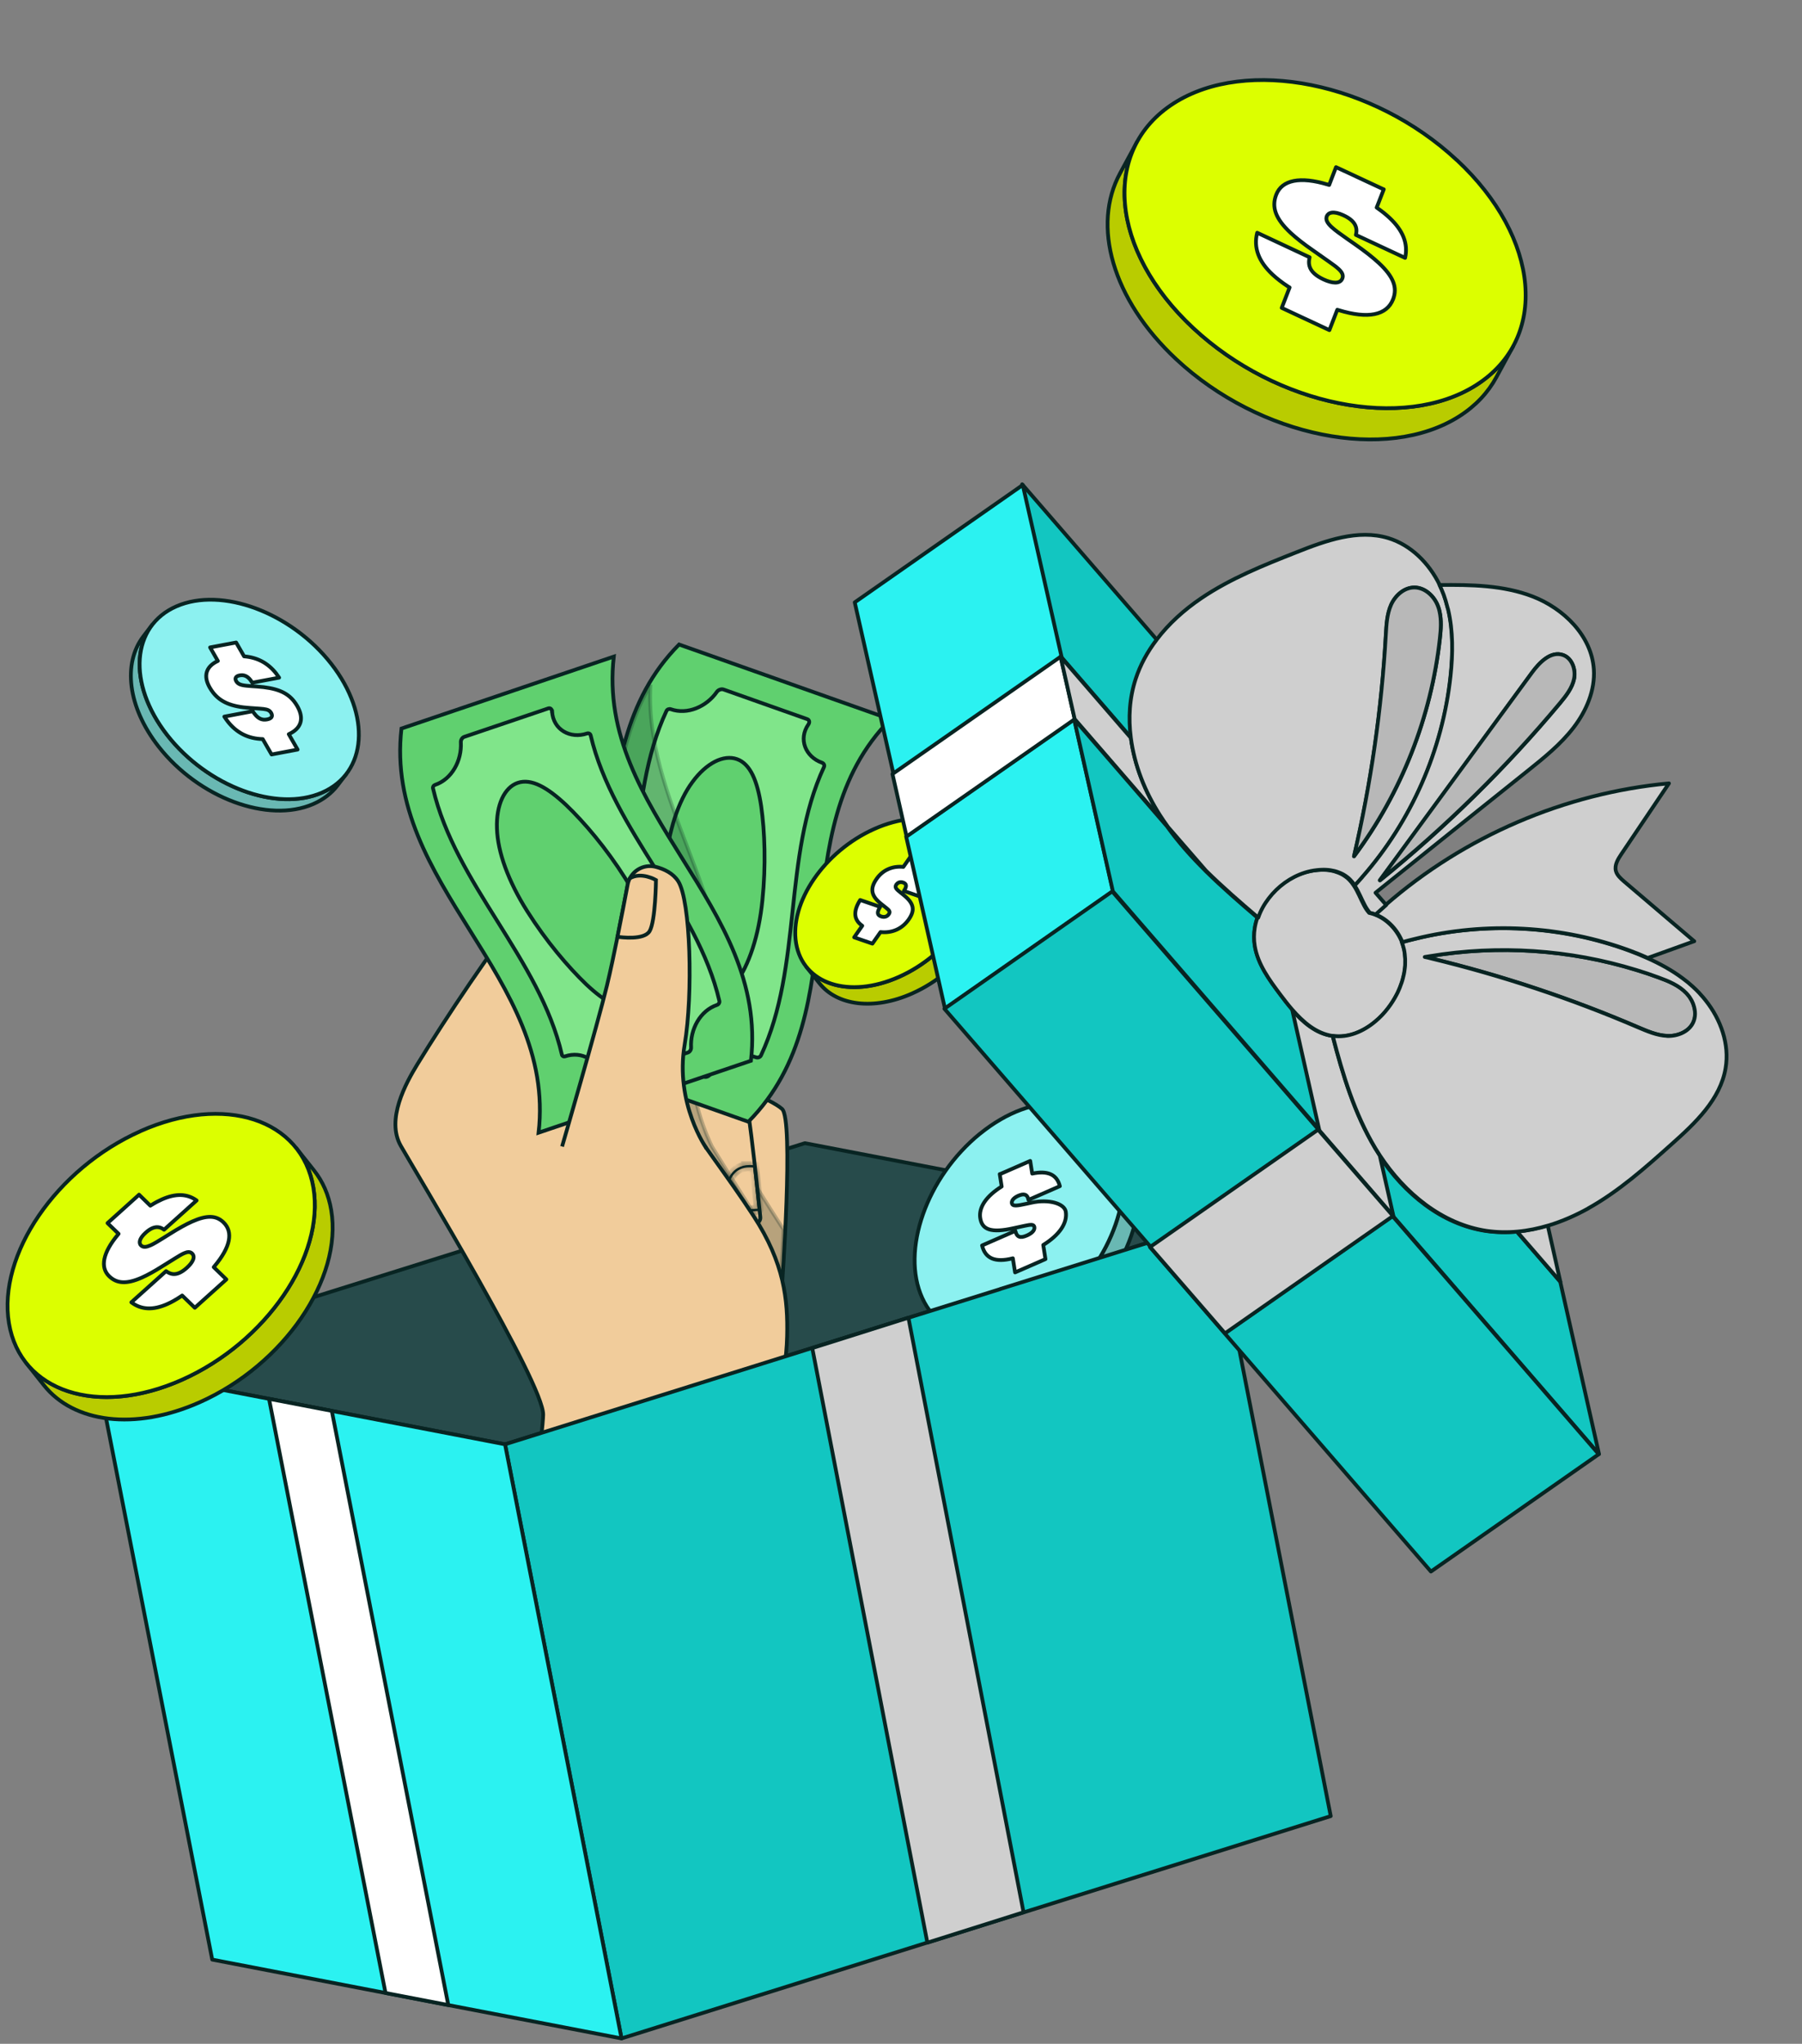 <svg width="239" height="271" viewBox="0 0 239 271" fill="none" xmlns="http://www.w3.org/2000/svg">
<rect x="0" y="0" width="239" height="271" fill="#808080" stroke="none"/>
<path d="M161.046 162.025L132.662 170.917V170.929L121.232 174.499L106.804 179.022L100.407 181.032L92.849 183.397L78.42 187.92L72.017 189.929L66.984 191.509L44.014 187.084L35.682 185.481L12.693 181.056L66.948 164.053L106.755 151.579L129.731 155.997L138.063 157.601L161.046 162.025Z" fill="#274B4B" stroke="#082422" stroke-width="0.5" stroke-linejoin="round"/>
<path d="M145.377 147.922L147.448 149.452C148.554 150.27 149.47 151.394 150.115 152.814C152.979 159.1 149.544 168.864 142.44 174.616C136.94 179.071 130.857 179.815 127.059 177.007L124.988 175.476C128.786 178.285 134.869 177.541 140.369 173.086C147.473 167.334 150.908 157.57 148.044 151.284C147.399 149.864 146.483 148.74 145.377 147.922Z" fill="#69B8B3" stroke="#082422" stroke-width="0.5" stroke-linejoin="round"/>
<path d="M129.993 150.313C137.097 144.561 145.178 144.997 148.041 151.284C150.905 157.57 147.47 167.334 140.366 173.086C133.263 178.838 125.182 178.402 122.318 172.109C119.455 165.823 122.89 156.058 129.993 150.307V150.313Z" fill="#8CF1F0" stroke="#082422" stroke-width="0.5" stroke-linejoin="round"/>
<path d="M132.607 155.696L136.638 153.933L136.903 155.616C138.894 155.192 140.166 155.684 140.571 157.282L136.405 159.101C136.264 158.302 135.76 158.246 135.053 158.554C134.408 158.842 134.156 159.211 134.199 159.518C134.279 160.016 134.942 159.869 136.165 159.611L136.81 159.469C139.109 158.959 141.186 159.592 141.352 160.661C141.585 162.155 140.559 163.715 138.365 165.08L138.66 166.954L134.629 168.717L134.334 166.843C131.968 167.458 130.659 166.849 130.254 165.141L134.666 163.212C134.844 164.01 135.28 164.225 136.184 163.826C136.853 163.531 137.259 163.15 137.191 162.708C137.124 162.29 136.651 162.382 135.901 162.536L134.469 162.843C131.415 163.531 130.248 163.046 130.008 161.509C129.793 160.121 130.758 158.634 132.853 157.325L132.595 155.678L132.607 155.696Z" fill="white" stroke="#082422" stroke-width="0.5" stroke-linejoin="round"/>
<path d="M95.977 143.411C95.977 143.411 102.146 145.629 103.725 147.043C105.305 148.456 103.707 170.615 103.707 170.615C103.707 170.615 100.032 169.324 99.104 166.492C98.177 163.659 96.775 150.644 96.775 150.644L95.983 143.405L95.977 143.411Z" fill="#F1CC9B" stroke="#082422" stroke-width="0.5" stroke-miterlimit="10" stroke-linecap="round"/>
<path opacity="0.25" d="M103.423 171.001C103.431 170.899 103.441 170.778 103.451 170.642C103.488 170.155 103.539 169.465 103.595 168.652C103.706 167.048 103.835 164.969 103.916 163.034C101.813 159.788 99.297 155.725 97.217 152.352C97.399 153.946 97.694 156.433 98.029 158.909C98.459 162.09 98.949 165.215 99.343 166.42L103.423 171.001ZM103.423 171.001C103.358 170.958 103.284 170.909 103.203 170.854C102.856 170.616 102.384 170.271 101.884 169.839C100.877 168.968 99.785 167.771 99.343 166.421L103.423 171.001Z" fill="#082422" stroke="#082422" stroke-width="0.5"/>
<path d="M74.966 136.24C74.966 136.24 84.921 136.437 89.358 137.451C93.788 138.459 97.076 139.712 98.078 141.463C98.957 143 100.487 157.84 100.843 161.41C100.886 161.84 100.554 162.209 100.124 162.215C98.741 162.234 95.97 162.08 95.14 160.55C94.028 158.491 92.043 149.403 92.043 149.403L78.998 145.697L71.15 139.509L74.973 136.24H74.966Z" fill="#F1CC9B" stroke="#082422" stroke-width="0.5" stroke-miterlimit="10" stroke-linecap="round"/>
<mask id="mask0_751_3052" style="mask-type:luminance" maskUnits="userSpaceOnUse" x="71" y="136" width="30" height="27">
<path d="M79.11 145.47L71.542 139.502L75.06 136.493L75.072 136.493C75.145 136.495 75.254 136.497 75.394 136.501C75.675 136.508 76.08 136.52 76.581 136.537C77.582 136.571 78.963 136.628 80.482 136.715C83.527 136.891 87.105 137.193 89.3 137.695L89.301 137.695C91.51 138.198 93.421 138.759 94.901 139.408C96.39 140.061 97.399 140.785 97.859 141.588L98.076 141.464L97.859 141.588C97.947 141.742 98.061 142.105 98.188 142.671C98.314 143.224 98.446 143.938 98.582 144.767C98.853 146.425 99.138 148.532 99.406 150.705C99.943 155.051 100.414 159.651 100.592 161.435L100.592 161.435C100.621 161.719 100.403 161.962 100.118 161.966C99.435 161.975 98.42 161.941 97.48 161.72C96.528 161.497 95.72 161.098 95.358 160.431C95.095 159.944 94.778 159.004 94.448 157.841C94.12 156.687 93.787 155.337 93.487 154.05C93.188 152.763 92.923 151.54 92.733 150.638C92.638 150.187 92.562 149.817 92.509 149.56C92.483 149.431 92.463 149.33 92.449 149.262L92.433 149.184L92.429 149.165L92.428 149.16L92.428 149.158L92.428 149.158L92.183 149.207L92.428 149.158L92.398 149.005L92.247 148.965L79.11 145.47Z" fill="white" stroke="white" stroke-width="0.5"/>
</mask>
<g mask="url(#mask0_751_3052)">
<path opacity="0.25" d="M69.082 249.249L69.082 249.249C71.908 251.523 77.681 255.967 85.747 259.285C92.384 262.014 97.569 262.048 99.65 261.939C100.303 261.904 100.73 261.716 101.002 261.447C101.273 261.179 101.419 260.799 101.447 260.319C101.447 260.319 101.447 260.319 101.447 260.318L104.808 197.641C104.808 197.641 104.808 197.641 104.808 197.641C104.853 196.793 105.085 195.965 105.482 195.214L105.483 195.214C106.62 193.08 109.031 188.095 109.177 182.095C109.292 177.349 106.918 171.571 102.845 165.327L102.845 165.327C100.38 161.546 96.852 155.97 94.442 152.06L94.436 152.051L94.431 152.04C94.043 151.258 90.98 144.905 91.814 138.568L91.814 138.568C92.254 135.244 92.452 130.485 92.333 126.236C92.274 124.112 92.135 122.122 91.91 120.506C91.797 119.698 91.663 118.987 91.507 118.402C91.351 117.814 91.177 117.369 90.991 117.081C90.41 116.182 89.437 115.659 88.414 115.354L88.125 115.268L88.263 115C88.933 113.698 89.398 112.622 89.55 111.968L69.082 249.249ZM69.082 249.249C68.391 248.694 68.398 247.806 68.516 246.757C68.71 245.071 69.295 240.401 70.042 234.439C70.646 229.616 71.356 223.948 72.051 218.329C72.828 212.047 73.585 205.828 74.152 200.923C74.719 196.027 75.099 192.422 75.118 191.385C75.123 191.089 75.045 190.705 74.909 190.259C74.771 189.808 74.569 189.273 74.312 188.67C73.798 187.463 73.06 185.965 72.169 184.277C70.386 180.9 67.983 176.748 65.517 172.617C62.573 167.686 59.545 162.794 57.367 159.275C55.89 156.89 54.804 155.136 54.401 154.429C53.471 152.801 53.993 150.746 55.008 148.719C55.511 147.715 56.123 146.74 56.706 145.857C56.91 145.55 57.111 145.252 57.302 144.968C57.657 144.443 57.979 143.965 58.226 143.561C60.033 140.6 62.982 136.008 65.803 131.803C68.628 127.591 71.31 123.79 72.588 122.393C73.655 121.227 76.236 118.372 78.941 115.38C81.296 112.775 83.745 110.066 85.372 108.276L85.374 108.274L85.374 108.274M69.082 249.249L85.374 108.274M85.374 108.274L85.382 108.265M85.374 108.274L85.382 108.265M85.382 108.265C85.826 107.778 86.307 107.652 86.781 107.738M85.382 108.265L86.781 107.738M78.069 144.099L77.997 144.031L75.631 141.813L75.63 141.812C74.821 141.05 74.594 139.851 75.086 138.853C75.832 137.32 77.031 134.866 78.139 132.641C79.243 130.423 80.266 128.414 80.659 127.783M78.069 144.099L81.574 126.795C81.905 126.271 82.321 125.613 82.788 124.866C82.83 124.664 82.871 124.461 82.912 124.258L82.919 124.225L82.934 124.196C82.924 124.214 82.92 124.23 82.918 124.24C82.916 124.247 82.915 124.254 82.914 124.258C82.914 124.259 82.914 124.26 82.914 124.261C82.914 124.262 82.914 124.263 82.914 124.265H82.946H83.071H83.163L83.269 124.33L83.402 124.357C83.401 124.363 83.4 124.369 83.399 124.375M78.069 144.099H78.168H78.18H78.369L78.421 143.917C79.772 139.15 81.334 133.571 81.999 130.825L81.999 130.824C82.423 129.061 82.921 126.723 83.399 124.375M78.069 144.099L83.366 124.412L83.381 124.419C83.389 124.404 83.394 124.389 83.399 124.375M80.659 127.783C80.659 127.783 80.659 127.783 80.659 127.783L80.871 127.915L80.658 127.784C80.658 127.784 80.659 127.784 80.659 127.783ZM80.659 127.783C80.791 127.567 81.037 127.178 81.364 126.66C81.782 125.998 82.333 125.125 82.951 124.132L83.413 123.39V124.265V124.266C83.413 124.272 83.414 124.29 83.412 124.311C83.41 124.324 83.407 124.347 83.399 124.375M86.781 107.738C87.272 107.828 87.785 108.153 88.244 108.63M86.781 107.738L88.244 108.63M88.244 108.63C88.701 109.104 89.086 109.707 89.326 110.315M88.244 108.63L89.326 110.315M89.326 110.315C89.569 110.927 89.654 111.515 89.55 111.967L89.326 110.315Z" fill="#082422" stroke="#082422" stroke-width="0.5"/>
</g>
<mask id="path-10-inside-1_751_3052" fill="white">
<path d="M99.418 154.786C99.565 154.786 99.725 154.792 99.885 154.811L100.487 160.267L99.043 160.353L96.775 156.765C96.898 156.328 97.464 154.786 99.418 154.786ZM99.412 154.479C96.886 154.479 96.438 156.82 96.438 156.82L98.871 160.673L100.536 160.568C100.69 160.568 100.807 160.427 100.788 160.274L100.155 154.534C99.885 154.491 99.639 154.473 99.406 154.473L99.412 154.479Z"/>
</mask>
<path d="M99.418 154.786C99.565 154.786 99.725 154.792 99.885 154.811L100.487 160.267L99.043 160.353L96.775 156.765C96.898 156.328 97.464 154.786 99.418 154.786ZM99.412 154.479C96.886 154.479 96.438 156.82 96.438 156.82L98.871 160.673L100.536 160.568C100.69 160.568 100.807 160.427 100.788 160.274L100.155 154.534C99.885 154.491 99.639 154.473 99.406 154.473L99.412 154.479Z" fill="#082422"/>
<path d="M99.885 154.811L100.382 154.756L100.338 154.36L99.942 154.314L99.885 154.811ZM100.487 160.267L100.517 160.767L101.042 160.735L100.984 160.213L100.487 160.267ZM99.043 160.353L98.62 160.62L98.778 160.87L99.073 160.853L99.043 160.353ZM96.775 156.765L96.294 156.629L96.234 156.844L96.353 157.032L96.775 156.765ZM99.412 154.479V154.979H100.619L99.765 154.125L99.412 154.479ZM96.438 156.82L95.946 156.726L95.909 156.92L96.015 157.087L96.438 156.82ZM98.871 160.673L98.448 160.94L98.606 161.191L98.902 161.172L98.871 160.673ZM100.536 160.568V160.068H100.521L100.505 160.069L100.536 160.568ZM100.788 160.274L100.291 160.328L100.292 160.333L100.788 160.274ZM100.155 154.534L100.652 154.479L100.61 154.1L100.234 154.04L100.155 154.534ZM99.406 154.473V153.973H98.198L99.052 154.826L99.406 154.473ZM99.418 155.286C99.552 155.286 99.692 155.292 99.828 155.307L99.942 154.314C99.758 154.293 99.578 154.286 99.418 154.286V155.286ZM99.388 154.865L99.99 160.322L100.984 160.213L100.382 154.756L99.388 154.865ZM100.457 159.768L99.013 159.854L99.073 160.853L100.517 160.767L100.457 159.768ZM99.466 160.086L97.198 156.498L96.353 157.032L98.62 160.62L99.466 160.086ZM97.257 156.9C97.308 156.719 97.452 156.308 97.78 155.949C98.093 155.604 98.592 155.286 99.418 155.286V154.286C98.29 154.286 97.529 154.739 97.04 155.275C96.566 155.796 96.366 156.374 96.294 156.629L97.257 156.9ZM99.412 153.979C97.964 153.979 97.08 154.662 96.574 155.354C96.326 155.693 96.171 156.029 96.078 156.28C96.031 156.406 95.999 156.513 95.979 156.59C95.969 156.628 95.961 156.66 95.956 156.683C95.953 156.694 95.951 156.704 95.949 156.711C95.949 156.715 95.948 156.718 95.948 156.72C95.947 156.721 95.947 156.723 95.947 156.724C95.947 156.724 95.947 156.724 95.947 156.725C95.947 156.725 95.947 156.725 95.947 156.725C95.947 156.726 95.946 156.726 96.438 156.82C96.929 156.914 96.928 156.914 96.928 156.915C96.928 156.915 96.928 156.915 96.928 156.915C96.928 156.915 96.928 156.916 96.928 156.916C96.928 156.916 96.928 156.916 96.928 156.916C96.928 156.917 96.928 156.916 96.928 156.916C96.929 156.914 96.929 156.91 96.931 156.905C96.933 156.893 96.938 156.875 96.945 156.849C96.958 156.798 96.981 156.722 97.016 156.628C97.086 156.44 97.201 156.191 97.381 155.944C97.731 155.466 98.334 154.979 99.412 154.979V153.979ZM96.015 157.087L98.448 160.94L99.294 160.406L96.86 156.553L96.015 157.087ZM98.902 161.172L100.568 161.068L100.505 160.069L98.84 160.174L98.902 161.172ZM100.536 161.068C101.014 161.068 101.336 160.641 101.285 160.214L100.292 160.333C100.277 160.213 100.366 160.068 100.536 160.068V161.068ZM101.285 160.219L100.652 154.479L99.658 154.589L100.291 160.328L101.285 160.219ZM100.234 154.04C99.938 153.993 99.666 153.973 99.406 153.973V154.973C99.612 154.973 99.832 154.989 100.077 155.028L100.234 154.04ZM99.052 154.826L99.058 154.832L99.765 154.125L99.759 154.119L99.052 154.826Z" fill="#082422" mask="url(#path-10-inside-1_751_3052)"/>
<path d="M82.088 104.139C78.592 107.986 70.499 119.803 68.502 121.984C65.915 124.811 58.965 135.202 55.346 141.138C53.84 143.608 51.161 148.438 53.158 151.935C55.155 155.431 72.121 183.502 72.041 187.588C71.968 191.674 65.632 238.96 64.932 245.056C64.815 246.088 64.778 247.121 65.589 247.772C68.422 250.052 72.619 253.081 82.199 256.258C89.057 258.532 94.446 258.335 96.554 258.225C97.943 258.151 98.526 257.413 98.588 256.369L100.517 193.18C100.56 192.369 100.782 191.576 101.163 190.857C102.306 188.713 104.253 183.237 104.395 177.178C104.512 172.355 104.02 167.482 99.94 161.226C96.529 155.99 92.769 151.234 91.073 148.297C90.741 147.719 88.492 143.418 87.84 143.295L76.976 141.199C76.552 141.12 76.159 140.917 75.845 140.622L72.693 137.672C71.962 136.984 71.759 135.902 72.201 135.005C73.694 131.939 76.994 125.192 77.762 123.957C78.758 122.353 85.978 111.157 86.685 108.066C87.164 105.983 84.086 101.945 82.088 104.139Z" fill="#F1CC9B" stroke="#082422" stroke-width="0.5" stroke-miterlimit="10" stroke-linecap="round"/>
<path d="M71.225 138.822C85.899 124.006 75.391 100.274 90.065 85.459C99.412 88.764 108.752 92.07 118.099 95.376C103.424 110.192 113.932 133.924 99.258 148.74C89.912 145.434 80.571 142.128 71.225 138.822Z" fill="#60D06F" stroke="#082422" stroke-width="0.5" stroke-miterlimit="10"/>
<path d="M95.073 91.745C93.697 93.717 91.159 94.811 88.965 94.037C88.756 93.963 88.492 94.055 88.394 94.264C82.869 106.081 85.542 120.792 79.993 132.597C79.895 132.805 80.006 133.027 80.215 133.1C82.39 133.869 83.385 136.216 82.009 138.188C81.837 138.434 81.892 138.717 82.162 138.815C85.892 140.136 89.623 141.451 93.353 142.773C93.629 142.871 93.992 142.73 94.157 142.484C95.534 140.511 98.084 139.424 100.278 140.198C100.518 140.284 100.819 140.179 100.929 139.946C106.441 128.166 103.799 113.498 109.28 101.712C109.391 101.478 109.268 101.22 109.022 101.134C106.847 100.366 105.845 98.019 107.222 96.046C107.406 95.776 107.357 95.456 107.056 95.352C103.357 94.043 99.663 92.734 95.964 91.425C95.663 91.321 95.257 91.474 95.073 91.745Z" fill="#80E58A" stroke="#082422" stroke-width="0.5" stroke-miterlimit="10"/>
<path d="M97.739 100.655C98.63 100.968 99.312 101.699 99.834 102.768C100.35 103.838 100.707 105.245 100.959 106.922C101.432 110.265 101.598 114.708 101.118 119.385C100.639 124.061 99.355 127.994 97.487 130.507C96.565 131.767 95.533 132.682 94.506 133.211C93.48 133.733 92.466 133.862 91.581 133.549C90.69 133.235 90.008 132.504 89.486 131.435C88.97 130.366 88.613 128.958 88.361 127.281C87.888 123.938 87.722 119.495 88.202 114.819C88.681 110.142 89.965 106.21 91.833 103.696C92.755 102.437 93.787 101.521 94.814 100.993C95.84 100.47 96.854 100.341 97.739 100.655Z" fill="#60D06F" stroke="#082422" stroke-width="0.5" stroke-miterlimit="10"/>
<path opacity="0.25" d="M71.681 138.718C78.173 131.972 79.623 123.448 80.602 114.837C80.703 113.95 80.799 113.061 80.895 112.173C81.708 104.654 82.514 97.199 86.275 90.795C85.827 98.325 88.536 105.434 91.221 112.482C91.541 113.321 91.861 114.16 92.175 114.998C95.236 123.177 97.767 131.35 94.993 140.217L88.1 141.127L81.108 142.05C79.483 141.476 77.86 140.902 76.236 140.328C74.718 139.791 73.201 139.254 71.681 138.718Z" fill="#082422" stroke="#082422" stroke-width="0.5"/>
<path d="M71.434 150.19C73.806 129.469 50.873 117.32 53.245 96.6C62.634 93.423 72.024 90.246 81.407 87.062C79.035 107.783 101.968 119.932 99.596 140.653C90.207 143.83 80.817 147.007 71.434 150.19Z" fill="#60D06F" stroke="#082422" stroke-width="0.5" stroke-miterlimit="10"/>
<path d="M73.221 94.332C73.362 96.765 75.636 98.006 77.855 97.257C78.07 97.183 78.291 97.293 78.34 97.508C81.32 110.167 92.461 120.061 95.411 132.725C95.46 132.94 95.319 133.174 95.103 133.248C92.867 134.004 91.527 136.468 91.662 138.907C91.675 139.171 91.496 139.466 91.257 139.552C87.508 140.818 83.76 142.09 80.017 143.356C79.778 143.436 79.581 143.27 79.569 143C79.434 140.566 77.16 139.319 74.942 140.069C74.757 140.13 74.567 140.038 74.524 139.847C71.587 127.14 60.39 117.222 57.428 104.526C57.386 104.342 57.508 104.139 57.693 104.077C59.929 103.322 61.263 100.857 61.122 98.424C61.103 98.123 61.306 97.791 61.57 97.705C65.282 96.445 68.999 95.192 72.711 93.932C72.981 93.84 73.197 94.03 73.215 94.332H73.221Z" fill="#80E58A" stroke="#082422" stroke-width="0.5" stroke-miterlimit="10"/>
<path d="M68.675 103.801C69.566 103.5 70.562 103.647 71.631 104.17C72.7 104.692 73.849 105.577 75.085 106.738C77.524 109.073 80.4 112.465 82.913 116.435C85.427 120.405 86.846 124.288 86.938 127.422C86.993 128.983 86.748 130.341 86.262 131.392C85.777 132.437 85.064 133.168 84.173 133.469C83.276 133.77 82.286 133.623 81.217 133.1C80.148 132.578 78.999 131.693 77.764 130.532C75.324 128.197 72.448 124.805 69.935 120.835C67.422 116.865 66.002 112.982 65.91 109.848C65.855 108.287 66.1 106.929 66.586 105.878C67.071 104.833 67.784 104.102 68.675 103.801Z" fill="#60D06F" stroke="#082422" stroke-width="0.5" stroke-miterlimit="10"/>
<path d="M101.084 191.022C101.084 191.022 99.664 194.414 93.986 197.192" stroke="#082422" stroke-width="0.5" stroke-miterlimit="10" stroke-linecap="round"/>
<path d="M93.703 152.279C93.703 152.279 89.487 146.324 90.808 138.502C91.927 131.859 91.601 119.409 89.948 116.847C89.266 115.79 88.099 115.231 86.956 114.936C85.278 114.506 83.576 115.581 83.256 117.283C82.593 120.798 81.388 126.998 80.503 130.667C79.213 136.001 74.549 152.021 74.549 152.021" fill="#F1CC9B"/>
<path d="M93.703 152.279C93.703 152.279 89.487 146.324 90.808 138.502C91.927 131.859 91.601 119.409 89.948 116.847C89.266 115.79 88.099 115.231 86.956 114.936C85.278 114.506 83.576 115.581 83.256 117.283C82.593 120.798 81.388 126.998 80.503 130.667C79.213 136.001 74.549 152.021 74.549 152.021" stroke="#082422" stroke-width="0.5" stroke-miterlimit="10"/>
<path d="M83.248 117.29C82.904 119.121 82.413 121.671 81.897 124.215C82.351 124.283 85.424 124.688 86.155 123.472C86.948 122.156 87.003 116.687 87.003 116.687C87.003 116.687 85.055 115.551 83.537 116.46C83.402 116.712 83.304 116.989 83.248 117.29Z" fill="#F1CC9B" stroke="#082422" stroke-width="0.5" stroke-miterlimit="10"/>
<path d="M161.046 162.025L176.494 240.81L136.687 253.285L122.252 257.807L82.433 270.288L79.514 255.362L66.984 191.509L72.017 189.93L78.42 187.92L92.849 183.398L100.407 181.032L106.804 179.022L121.232 174.5L132.662 170.929V170.917L161.046 162.025Z" fill="#12C6C1" stroke="#082422" stroke-width="0.5" stroke-linejoin="round"/>
<path d="M66.984 191.509L79.514 255.362L82.433 270.288L59.451 265.864L51.13 264.26L28.148 259.835L12.693 181.057L35.682 185.481L44.014 187.085L66.984 191.509Z" fill="#2BF2F1" stroke="#082422" stroke-width="0.5" stroke-linejoin="round"/>
<path d="M44.008 187.078L59.457 265.863L51.13 264.259L35.682 185.48L44.008 187.078Z" fill="white" stroke="#082422" stroke-width="0.5" stroke-linejoin="round"/>
<path d="M107.732 178.752L122.997 257.592L135.754 253.561L120.483 174.721L107.732 178.752Z" fill="#CFCFCF" stroke="#082422" stroke-width="0.5" stroke-linejoin="round"/>
<path d="M128.256 111.25L130.001 113.443C130.683 114.297 131.15 115.348 131.359 116.571C132.262 121.985 127.623 128.769 120.986 131.725C115.849 134.011 111.031 133.328 108.696 130.397L106.951 128.204C109.286 131.141 114.11 131.817 119.241 129.531C125.872 126.575 130.517 119.791 129.614 114.377C129.411 113.154 128.938 112.104 128.256 111.25Z" fill="#B9CC00" stroke="#082422" stroke-width="0.5" stroke-linejoin="round"/>
<path d="M115.96 109.915C122.59 106.959 128.704 108.957 129.608 114.37C130.511 119.784 125.872 126.568 119.235 129.524C112.598 132.48 106.49 130.482 105.587 125.069C104.684 119.655 109.323 112.871 115.96 109.915Z" fill="#DCFF00" stroke="#082422" stroke-width="0.5" stroke-linejoin="round"/>
<path d="M120.772 113.62L123.181 114.45L122.216 115.832C123.131 116.576 123.242 117.614 122.382 119.003L119.881 118.137C120.335 117.473 120.206 117.166 119.776 117.018C119.555 116.944 119.358 116.957 119.192 117.024C119.07 117.08 118.971 117.166 118.891 117.276C118.603 117.682 118.916 117.928 119.481 118.382L119.782 118.622C121.208 119.747 121.411 120.65 120.526 121.916C120.09 122.536 119.543 122.997 118.904 123.28C118.265 123.563 117.564 123.667 116.784 123.587L115.708 125.123L113.287 124.288L114.362 122.751C113.201 121.953 113.152 120.81 114.086 119.335L116.741 120.25C116.298 120.933 116.31 121.326 116.851 121.51C117.097 121.596 117.331 121.602 117.539 121.51C117.668 121.455 117.785 121.357 117.884 121.215C118.123 120.871 117.908 120.687 117.564 120.404L116.9 119.876C115.469 118.763 115.389 117.786 116.267 116.527C116.667 115.955 117.183 115.519 117.791 115.248C118.4 114.978 119.07 114.874 119.813 114.947L120.747 113.614C120.747 113.614 120.759 113.602 120.772 113.608V113.62Z" fill="white" stroke="#082422" stroke-width="0.5" stroke-linejoin="round"/>
<path d="M39.284 152.224L41.65 155.198C42.792 156.636 43.585 158.399 43.929 160.458C45.453 169.559 37.649 180.964 26.496 185.929C17.862 189.77 9.757 188.627 5.837 183.692L3.471 180.718C7.397 185.652 15.503 186.795 24.13 182.955C35.277 177.99 43.081 166.591 41.563 157.484C41.219 155.425 40.427 153.668 39.284 152.224Z" fill="#B9CC00" stroke="#082422" stroke-width="0.5" stroke-linejoin="round"/>
<path d="M18.623 149.987C29.77 145.021 40.045 148.377 41.563 157.483C43.087 166.584 35.282 177.989 24.129 182.954C12.976 187.92 2.708 184.564 1.19 175.464C-0.334 166.363 7.47 154.958 18.623 149.993V149.987Z" fill="#DCFF00" stroke="#082422" stroke-width="0.5" stroke-linejoin="round"/>
<path d="M18.44 158.406L19.939 159.869L20.081 159.783C20.56 159.482 21.027 159.236 21.47 159.039C23.307 158.222 24.825 158.271 26.078 159.174L21.758 163.058C21.273 162.677 20.751 162.609 20.179 162.861C19.903 162.984 19.614 163.181 19.313 163.457C18.416 164.262 18.409 164.852 18.704 165.141C18.993 165.418 19.393 165.375 19.952 165.129C20.437 164.914 21.04 164.539 21.783 164.078L22.606 163.562C23.712 162.868 24.659 162.345 25.476 161.976C27.461 161.092 28.69 161.159 29.642 162.081C30.97 163.371 30.558 165.375 28.456 167.882L28.346 168.017L30.023 169.645L25.839 173.406L24.161 171.778L24.014 171.882C23.375 172.312 22.772 172.65 22.195 172.908C20.308 173.75 18.729 173.677 17.42 172.681L22.029 168.545C22.6 168.982 23.172 169.056 23.805 168.773C24.106 168.638 24.425 168.423 24.763 168.121C25.175 167.753 25.452 167.402 25.587 167.089C25.747 166.733 25.703 166.425 25.476 166.204C25.206 165.94 24.837 165.983 24.389 166.186C24.069 166.327 23.7 166.555 23.301 166.8L21.488 167.925C20.48 168.564 19.602 169.049 18.833 169.393C16.812 170.297 15.497 170.211 14.477 169.221C13.248 168.035 13.659 166.081 15.62 163.734L15.73 163.599L14.261 162.179L18.446 158.412L18.44 158.406Z" fill="white" stroke="#082422" stroke-width="0.5" stroke-linejoin="round"/>
<path d="M200.695 45.9L198.447 50.043C197.36 52.045 195.731 53.805 193.548 55.196C183.899 61.349 167.095 57.971 156.019 47.647C147.448 39.654 144.822 29.848 148.553 22.98L150.801 18.837C147.073 25.712 149.698 35.518 158.266 43.505C169.34 53.821 186.137 57.202 195.796 51.053C197.979 49.662 199.601 47.905 200.695 45.9Z" fill="#B9CC00" stroke="#082422" stroke-width="0.5" stroke-linejoin="round"/>
<path d="M193.23 21.231C204.304 31.548 205.456 44.903 195.797 51.052C186.147 57.205 169.343 53.827 158.267 43.503C147.19 33.18 146.041 19.831 155.694 13.685C165.343 7.532 182.147 10.91 193.223 21.234L193.23 21.231Z" fill="#DCFF00" stroke="#082422" stroke-width="0.5" stroke-linejoin="round"/>
<path d="M183.531 25.103L182.588 27.524L182.755 27.644C183.331 28.045 183.838 28.459 184.277 28.869C186.101 30.57 186.781 32.326 186.358 34.195L179.83 31.147C180.029 30.408 179.853 29.779 179.288 29.249C179.014 28.993 178.65 28.759 178.188 28.549C176.834 27.915 176.157 28.194 175.971 28.671C175.795 29.135 176.038 29.57 176.59 30.089C177.071 30.539 177.791 31.045 178.677 31.67L179.666 32.359C180.995 33.285 182.05 34.112 182.867 34.867C184.84 36.703 185.359 38.139 184.768 39.673C183.939 41.814 181.453 42.316 177.571 41.132L177.364 41.072L176.318 43.776L169.996 40.823L171.041 38.118L170.85 38.001C170.05 37.48 169.372 36.956 168.797 36.422C166.921 34.677 166.239 32.838 166.741 30.861L173.697 34.117C173.476 34.981 173.669 35.669 174.299 36.254C174.599 36.532 174.999 36.793 175.507 37.033C176.127 37.324 176.661 37.47 177.085 37.472C177.569 37.482 177.899 37.283 178.041 36.917C178.212 36.48 177.984 36.08 177.535 35.666C177.218 35.37 176.78 35.059 176.306 34.723L174.143 33.199C172.925 32.358 171.945 31.59 171.179 30.881C169.168 29.011 168.628 27.468 169.263 25.824C170.021 23.846 172.451 23.368 176.081 24.467L176.289 24.528L177.197 22.163L183.527 25.113L183.531 25.103Z" fill="white" stroke="#082422" stroke-width="0.5" stroke-linejoin="round"/>
<path d="M45.931 102.627L44.776 104.139C43.983 105.177 42.901 106.019 41.549 106.609C35.546 109.221 26.359 105.804 21.025 98.983C16.902 93.704 16.294 87.928 19.016 84.376L20.171 82.865C17.449 86.416 18.051 92.187 22.18 97.471C27.508 104.292 36.701 107.709 42.705 105.097C44.063 104.507 45.138 103.659 45.931 102.627Z" fill="#69B8B3" stroke="#082422" stroke-width="0.5" stroke-linejoin="round"/>
<path d="M43.93 88.02C49.258 94.841 48.711 102.485 42.708 105.097C36.704 107.708 27.517 104.292 22.183 97.471C16.855 90.65 17.402 83.006 23.406 80.394C29.41 77.782 38.596 81.199 43.93 88.02Z" fill="#8CF1F0" stroke="#082422" stroke-width="0.5" stroke-linejoin="round"/>
<path d="M36.64 89.323C36.769 89.489 36.898 89.667 37.021 89.852L33.457 90.522C33.377 90.386 33.297 90.27 33.217 90.165C32.768 89.588 32.289 89.459 31.779 89.557C31.232 89.661 31.128 89.975 31.324 90.313C31.349 90.356 31.38 90.399 31.404 90.436C31.742 90.866 32.363 90.909 33.444 90.989L34.065 91.032C36.597 91.204 38.041 91.763 39.005 92.998C39.153 93.189 39.294 93.397 39.423 93.619C40.357 95.247 39.995 96.574 38.299 97.349L39.472 99.389L36.019 100.04L34.845 98C32.891 97.951 31.367 97.152 30.2 95.659C30.046 95.456 29.892 95.247 29.751 95.02L33.524 94.307C33.61 94.448 33.696 94.571 33.788 94.682C34.262 95.29 34.766 95.517 35.417 95.394C35.982 95.29 36.24 95.013 35.964 94.528C35.939 94.485 35.915 94.448 35.884 94.411C35.614 94.061 35.171 94.024 34.52 93.969L33.149 93.871C30.654 93.711 29.235 93.072 28.27 91.843C28.104 91.634 27.957 91.406 27.816 91.167C26.949 89.655 27.281 88.383 28.897 87.64L27.865 85.845L31.318 85.194L32.375 87.031C34.083 87.16 35.528 87.891 36.646 89.323H36.64Z" fill="white" stroke="#082422" stroke-width="0.5" stroke-linejoin="round"/>
<path d="M221.129 137.35C219.784 137.296 218.501 136.731 217.257 136.205C208.421 132.41 199.263 129.359 189.921 127.097C189.626 127.015 189.324 126.943 189.024 126.887C189.234 126.857 189.439 126.815 189.646 126.789C198.744 125.263 208.212 125.889 217.053 128.615C218.049 128.918 219.027 129.245 220 129.607C221.344 130.095 222.715 130.667 223.695 131.703C223.828 131.853 223.966 132.007 224.082 132.167C224.191 132.338 224.305 132.512 224.397 132.685C224.878 133.611 225.016 134.706 224.556 135.63C223.948 136.843 222.48 137.408 221.122 137.36L221.129 137.35Z" fill="#B8B8B8" stroke="#082422" stroke-width="0.5" stroke-linecap="round" stroke-linejoin="round"/>
<path d="M212.074 192.807L192.583 170.285L187.422 164.333L184.733 161.225L182.93 153.229C186.212 158.229 191.193 162.347 197.075 163.219C198.437 163.411 199.813 163.435 201.174 163.308L206.935 169.961L206.94 169.965L212.079 192.811L212.074 192.807Z" fill="#12C6C1" stroke="#082422" stroke-width="0.5" stroke-linecap="round" stroke-linejoin="round"/>
<path d="M150.054 97.85L140.717 87.067L135.57 64.214L153.458 84.857L153.463 84.861C152.266 86.431 151.308 88.164 150.697 90.043C149.871 92.57 149.713 95.221 150.058 97.845L150.054 97.85Z" fill="#12C6C1" stroke="#082422" stroke-width="0.5" stroke-linecap="round" stroke-linejoin="round"/>
<path d="M118.523 102.715L113.363 79.869L135.65 64.304L140.811 87.159L118.523 102.715Z" fill="#2BF2F1" stroke="#082422" stroke-width="0.5" stroke-linecap="round" stroke-linejoin="round"/>
<path d="M125.337 133.765L120.181 110.914L142.47 95.358L147.629 118.204L125.337 133.765Z" fill="#2BF2F1" stroke="#082422" stroke-width="0.5" stroke-linecap="round" stroke-linejoin="round"/>
<path d="M152.632 165.352L125.254 133.756L147.513 118.199L150.973 122.194L155.375 127.264L165.3 138.721L170.493 144.719L174.888 149.799L152.632 165.352Z" fill="#12C6C1" stroke="#082422" stroke-width="0.5" stroke-linecap="round" stroke-linejoin="round"/>
<path d="M189.785 208.38L162.423 176.79L152.512 165.342L162.432 176.789L184.681 161.233L187.376 164.345L192.54 170.298L212.043 192.823L189.785 208.38Z" fill="#12C6C1" stroke="#082422" stroke-width="0.5" stroke-linecap="round" stroke-linejoin="round"/>
<path d="M120.239 110.918L118.371 102.631L140.673 87.073L142.54 95.361L120.239 110.918Z" fill="white" stroke="#082422" stroke-width="0.5" stroke-linecap="round" stroke-linejoin="round"/>
<path d="M184.797 161.225L174.887 149.777L171.292 133.824C172.788 135.549 174.518 137.045 176.71 137.363C176.72 137.371 176.732 137.365 176.746 137.368C178.087 142.541 179.648 147.683 182.394 152.264C182.588 152.586 182.79 152.907 183.001 153.227L184.806 161.224L184.797 161.225Z" fill="#CFCFCF" stroke="#082422" stroke-width="0.5" stroke-linecap="round" stroke-linejoin="round"/>
<path d="M154.858 109.579L142.536 95.346L140.662 87.068L149.993 97.851C150.456 101.467 151.882 105.036 153.856 108.121C154.172 108.617 154.505 109.11 154.854 109.584L154.858 109.579Z" fill="#CFCFCF" stroke="#082422" stroke-width="0.5" stroke-linecap="round" stroke-linejoin="round"/>
<path d="M174.958 149.78L170.564 144.706L165.375 138.709L155.455 127.25L151.062 122.184L147.604 118.19L142.461 95.348L154.787 109.577C154.809 109.61 154.836 109.646 154.857 109.678C156.333 111.73 158.027 113.611 159.818 115.397C159.839 115.42 159.873 115.447 159.889 115.475C162.088 117.64 164.431 119.678 166.789 121.688C166.631 122.132 166.517 122.579 166.44 123.039C166.311 123.817 166.307 124.614 166.439 125.417C166.839 127.85 168.367 129.936 169.849 131.908C170.329 132.554 170.836 133.206 171.369 133.823L174.962 149.775L174.958 149.78Z" fill="#12C6C1" stroke="#082422" stroke-width="0.5" stroke-linecap="round" stroke-linejoin="round"/>
<path d="M206.96 169.949L201.195 163.294C202.57 163.17 203.939 162.884 205.271 162.484L205.275 162.488L206.951 169.95L206.96 169.949Z" fill="#CFCFCF" stroke="#082422" stroke-width="0.5" stroke-linecap="round" stroke-linejoin="round"/>
<path d="M162.474 176.796L152.539 165.345L174.819 149.79L184.757 161.236L162.474 176.796Z" fill="#CFCFCF" stroke="#082422" stroke-width="0.5" stroke-linecap="round" stroke-linejoin="round"/>
<path d="M176.81 137.371C176.81 137.371 176.788 137.369 176.774 137.366C174.58 137.048 172.849 135.552 171.352 133.826C170.818 133.208 170.315 132.552 169.831 131.91C168.35 129.933 166.816 127.852 166.416 125.418C166.284 124.615 166.292 123.821 166.417 123.04C166.494 122.579 166.608 122.132 166.766 121.688C167.071 120.774 167.561 119.904 168.154 119.131C169.356 117.556 171.043 116.32 172.92 115.723C173.434 115.563 173.974 115.44 174.532 115.385C174.734 115.356 174.939 115.353 175.144 115.341C175.344 115.334 175.541 115.332 175.744 115.342C175.945 115.343 176.146 115.376 176.338 115.4C176.525 115.43 176.709 115.464 176.886 115.509C176.921 115.513 176.949 115.527 176.981 115.536C177.145 115.586 177.319 115.644 177.48 115.707C177.663 115.772 177.837 115.861 178.01 115.949C178.171 116.043 178.341 116.145 178.492 116.262C178.651 116.378 178.803 116.504 178.944 116.653C179.175 116.888 179.389 117.155 179.564 117.432C180.104 118.241 180.453 119.197 180.922 120.068C181.101 120.41 181.325 120.754 181.589 121.046C181.876 121.099 182.149 121.179 182.418 121.295C184.007 121.919 185.318 123.313 185.955 124.952C186.07 125.275 186.179 125.617 186.251 125.945C186.285 126.142 186.321 126.326 186.342 126.521C186.365 126.741 186.385 126.967 186.395 127.184C186.395 127.215 186.404 127.253 186.396 127.294C186.401 127.438 186.393 127.579 186.394 127.727C186.393 127.929 186.374 128.124 186.36 128.323C186.34 128.509 186.32 128.696 186.283 128.893C186.248 129.099 186.209 129.309 186.152 129.513C186.107 129.711 186.052 129.902 185.997 130.093C185.948 130.256 185.894 130.416 185.83 130.569C185.817 130.636 185.782 130.71 185.753 130.788C185.698 130.94 185.637 131.087 185.572 131.231C185.568 131.266 185.561 131.276 185.546 131.295C185.455 131.512 185.358 131.717 185.248 131.919C184.928 132.54 184.551 133.125 184.138 133.666C183.659 134.303 183.087 134.907 182.462 135.431C180.86 136.787 178.843 137.656 176.793 137.373L176.81 137.371Z" fill="#CFCFCF" stroke="#082422" stroke-width="0.5" stroke-linecap="round" stroke-linejoin="round"/>
<path d="M210.643 160.224C214.725 157.946 218.243 154.809 221.732 151.689C224.86 148.901 228.173 145.776 228.866 141.636C229.406 138.464 228.232 135.179 226.211 132.641C226.1 132.492 225.982 132.354 225.859 132.211C225.721 132.057 225.587 131.898 225.441 131.746C225.436 131.742 225.429 131.721 225.419 131.713C225.273 131.56 225.127 131.416 224.991 131.271C224.836 131.119 224.677 130.972 224.518 130.825L224.513 130.821C224.096 130.434 223.662 130.08 223.194 129.739C221.756 128.658 220.147 127.778 218.466 127.029C217.713 126.683 216.952 126.378 216.184 126.091C207.102 122.709 196.992 122.173 187.616 124.495C187.046 124.626 186.483 124.778 185.924 124.934C186.04 125.257 186.149 125.599 186.221 125.927C186.255 126.124 186.291 126.308 186.311 126.503C186.335 126.723 186.355 126.948 186.365 127.166C186.364 127.197 186.374 127.235 186.366 127.276C186.371 127.42 186.362 127.561 186.364 127.709C186.372 127.91 186.352 128.105 186.33 128.305C186.309 128.491 186.289 128.678 186.253 128.875C186.218 129.081 186.179 129.291 186.121 129.495C186.085 129.692 186.022 129.884 185.967 130.075C185.918 130.238 185.864 130.398 185.8 130.551C185.786 130.618 185.752 130.692 185.722 130.77C185.68 130.916 185.607 131.069 185.542 131.213C185.538 131.248 185.53 131.258 185.515 131.278C185.433 131.493 185.328 131.699 185.218 131.901C184.898 132.522 184.521 133.107 184.108 133.648C183.628 134.285 183.056 134.89 182.431 135.413C180.829 136.769 178.811 137.638 176.76 137.355C178.103 142.529 179.666 147.672 182.415 152.254C182.609 152.576 182.811 152.897 183.023 153.218C186.311 158.219 191.3 162.338 197.191 163.211C198.556 163.403 199.934 163.427 201.297 163.3C202.674 163.175 204.044 162.889 205.377 162.489L205.382 162.493C207.212 161.936 208.983 161.155 210.656 160.227L210.643 160.224ZM221.107 137.356C219.76 137.302 218.475 136.737 217.23 136.211C208.384 132.415 199.217 129.363 189.865 127.101C189.569 127.019 189.267 126.947 188.966 126.891C189.177 126.861 189.382 126.819 189.589 126.793C198.697 125.267 208.175 125.893 217.026 128.62C218.023 128.922 219.002 129.249 219.976 129.612C221.321 130.1 222.694 130.672 223.675 131.708C223.808 131.858 223.946 132.012 224.063 132.173C224.172 132.343 224.286 132.518 224.378 132.69C224.398 132.745 224.436 132.806 224.456 132.86C224.516 132.984 224.566 133.101 224.604 133.232C224.88 134.03 224.91 134.885 224.537 135.636C223.928 136.849 222.458 137.414 221.099 137.366L221.107 137.356Z" fill="#CFCFCF" stroke="#082422" stroke-width="0.5" stroke-linecap="round" stroke-linejoin="round"/>
<path d="M224.709 124.799C222.644 125.546 220.6 126.287 218.547 127.02C217.794 126.674 217.032 126.369 216.264 126.082C207.18 122.7 197.069 122.165 187.691 124.486C187.121 124.617 186.558 124.77 185.999 124.925C185.362 123.287 184.051 121.892 182.461 121.268L182.532 121.106C182.949 120.731 183.37 120.351 183.787 119.984C194.22 110.89 207.544 105.15 221.355 103.871C219.238 107.004 217.138 110.134 215.029 113.265C214.58 113.933 214.121 114.703 214.311 115.473C214.458 116.046 214.931 116.461 215.37 116.85C218.484 119.508 221.602 122.161 224.71 124.807L224.709 124.799Z" fill="#CFCFCF" stroke="#082422" stroke-width="0.5" stroke-linecap="round" stroke-linejoin="round"/>
<path d="M173.05 115.709C173.564 115.55 174.105 115.427 174.663 115.372C174.865 115.342 175.071 115.339 175.275 115.327C175.471 115.316 175.673 115.318 175.876 115.328C176.078 115.33 176.279 115.362 176.47 115.387C176.658 115.416 176.842 115.451 177.019 115.495C177.054 115.499 177.082 115.513 177.114 115.523C177.278 115.573 177.451 115.622 177.613 115.694C177.797 115.759 177.97 115.847 178.143 115.935C178.304 116.03 178.475 116.131 178.626 116.249C178.785 116.365 178.937 116.491 179.078 116.64C179.31 116.875 179.523 117.142 179.698 117.418C180.039 117.061 180.369 116.697 180.69 116.325L180.685 116.321C187.203 108.91 191.367 99.456 192.408 89.623C192.715 86.69 192.758 83.676 192.084 80.82C192.073 80.795 192.074 80.773 192.066 80.743C192.06 80.7 192.047 80.667 192.03 80.629L192.011 80.584C192 80.537 191.994 80.485 191.975 80.439C191.847 79.912 191.688 79.383 191.499 78.864C191.334 78.424 191.149 78 190.95 77.573C189.557 74.708 187.158 72.273 184.123 71.348C180.096 70.133 175.82 71.694 171.916 73.241C167.564 74.96 163.172 76.711 159.299 79.34C157.068 80.853 155.006 82.699 153.389 84.837L153.394 84.841C152.195 86.411 151.237 88.145 150.625 90.024C149.797 92.552 149.639 95.204 149.985 97.829C150.448 101.447 151.877 105.016 153.855 108.103C154.172 108.599 154.506 109.092 154.855 109.566C154.877 109.598 154.903 109.635 154.925 109.667L159.896 115.388C159.896 115.388 159.95 115.438 159.967 115.466C162.169 117.632 164.518 119.67 166.88 121.681C167.185 120.767 167.675 119.897 168.269 119.124C169.471 117.549 171.159 116.313 173.038 115.715L173.05 115.709ZM183.818 84.179C183.895 82.816 183.968 81.428 184.513 80.196C185.07 78.958 186.242 77.904 187.596 77.9C189.02 77.906 190.256 79.077 190.741 80.419C190.78 80.519 190.816 80.633 190.853 80.747C190.858 80.79 190.871 80.824 190.881 80.862C190.898 80.93 190.915 80.998 190.934 81.074C191.2 82.238 191.111 83.475 190.978 84.669C189.827 95.085 185.855 105.155 179.593 113.542C181.841 103.903 183.256 94.059 183.814 84.184L183.818 84.179Z" fill="#CFCFCF" stroke="#082422" stroke-width="0.5" stroke-linecap="round" stroke-linejoin="round"/>
<path d="M179.577 113.538C181.826 103.897 183.243 94.052 183.801 84.176C183.878 82.813 183.952 81.424 184.498 80.192C185.055 78.954 186.228 77.9 187.583 77.896C189.009 77.901 190.245 79.073 190.731 80.415C190.77 80.516 190.806 80.63 190.843 80.743C190.866 80.855 190.896 80.956 190.924 81.071C191.19 82.234 191.101 83.472 190.968 84.666C189.816 95.084 185.841 105.154 179.573 113.543L179.577 113.538Z" fill="#B8B8B8" stroke="#082422" stroke-width="0.5" stroke-linecap="round" stroke-linejoin="round"/>
<path d="M182.596 121.12C183.014 120.745 183.434 120.365 183.853 119.998L182.437 118.375C189.166 112.975 195.891 107.579 202.627 102.2C204.805 100.457 207.008 98.681 208.706 96.471C210.402 94.253 211.573 91.526 211.39 88.74C211.096 84.313 207.408 80.681 203.255 79.082C199.369 77.591 195.113 77.529 190.926 77.568C191.129 77.99 191.31 78.419 191.476 78.859C191.66 79.375 191.824 79.907 191.952 80.434C191.971 80.48 191.981 80.527 191.988 80.579L192.007 80.625C192.025 80.662 192.038 80.695 192.043 80.739C192.055 80.763 192.054 80.785 192.062 80.815C192.735 83.672 192.697 86.69 192.385 89.62C191.34 99.458 187.177 108.908 180.658 116.315L180.663 116.319C180.333 116.692 180.007 117.061 179.667 117.418C180.208 118.227 180.557 119.183 181.027 120.055C181.207 120.396 181.43 120.741 181.695 121.033C181.983 121.085 182.256 121.166 182.525 121.282L182.596 121.12ZM203.197 89.199C204.198 87.833 205.715 86.276 207.324 86.859C208.509 87.284 209.023 88.78 208.776 90.011C208.52 91.242 207.7 92.275 206.901 93.24C199.741 101.812 191.743 109.685 183.051 116.723C189.766 107.549 196.486 98.378 203.197 89.199Z" fill="#CFCFCF" stroke="#082422" stroke-width="0.5" stroke-linecap="round" stroke-linejoin="round"/>
<path d="M182.993 116.725C189.722 107.548 196.455 98.374 203.178 89.194C204.181 87.827 205.701 86.27 207.313 86.853C208.5 87.278 209.016 88.774 208.768 90.005C208.512 91.237 207.69 92.271 206.89 93.236C199.716 101.81 191.702 109.685 182.993 116.725Z" fill="#B8B8B8" stroke="#082422" stroke-width="0.5" stroke-linecap="round" stroke-linejoin="round"/>
</svg>
